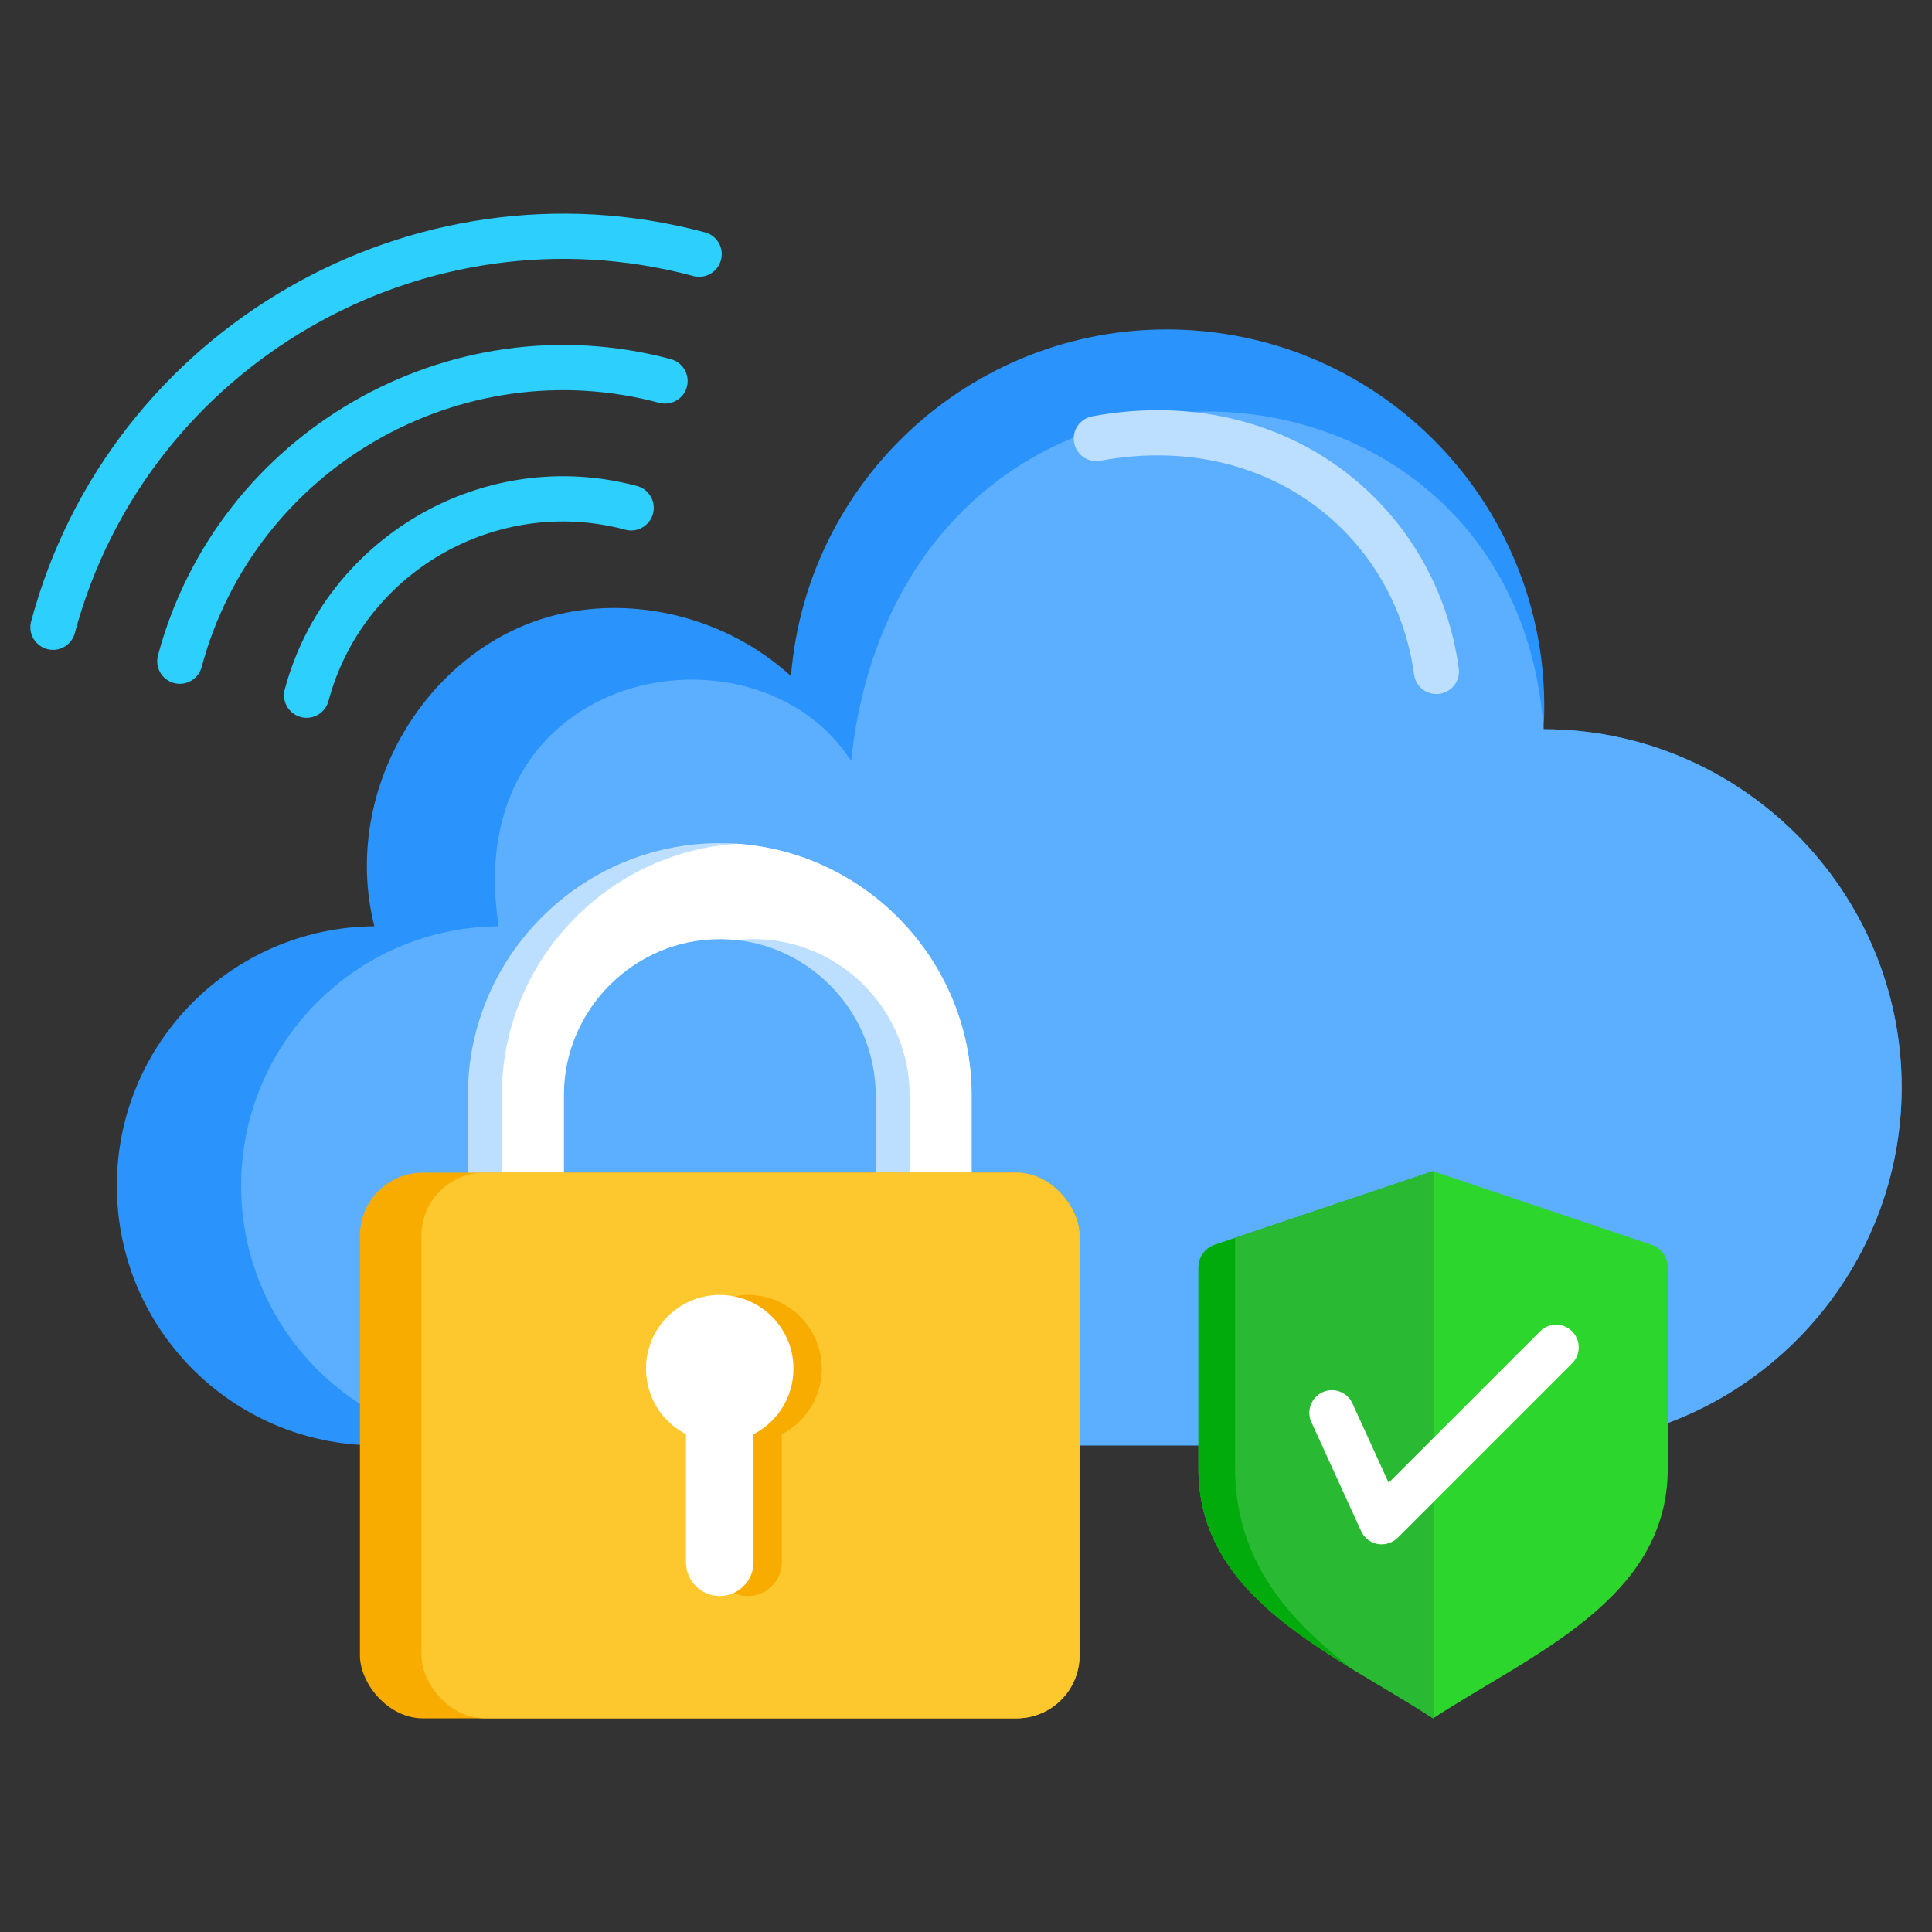 <svg id="Layer_1" height="512" viewBox="0 0 512 512" width="512" xmlns="http://www.w3.org/2000/svg" data-name="Layer 1"><rect x="0" y="0" width="512" height="512" fill="#333333" stroke="none"/><g fill-rule="evenodd"><path d="m186.462 61.478c2.742.553 4.808 2.976 4.808 5.881 0 3.314-2.686 6-6 6-.641 0-1.258-.101-1.837-.287-35.454-9.415-71.548-3.521-101.168 13.58-29.632 17.108-52.79 45.424-62.36 80.836-.582 2.704-2.987 4.731-5.865 4.731-3.314 0-6-2.686-6-6s.007 0 .007 0c0-.511.066-1.03.204-1.547 10.378-38.732 35.653-69.695 68.014-88.379 32.27-18.631 71.584-25.058 110.197-14.815zm-17.952 67.238c-20.147-5.313-40.653-1.948-57.491 7.774-.117.068-.23.139-.34.213-16.754 9.795-29.824 25.891-35.207 45.98-.034.125-.062.251-.087.377l-.007-.002v.002c-.647 3.249 1.462 6.407 4.711 7.055 3.2.638 6.313-1.4 7.024-4.567 4.581-16.846 15.556-30.331 29.601-38.534.102-.052.204-.106.304-.164 14.185-8.19 31.467-11.023 48.451-6.541.2.062.404.114.614.156h.001c3.249.647 6.407-1.462 7.055-4.711.642-3.222-1.428-6.354-4.63-7.038zm9.629-33.417c-.111-.037-.222-.07-.333-.1l.005-.018c-29.484-7.9-59.523-3.018-84.168 11.21-24.636 14.223-43.879 37.798-51.78 67.286-.854 3.197 1.045 6.482 4.242 7.336s6.482-1.045 7.336-4.242c7.047-26.298 24.217-47.327 46.202-60.02 21.977-12.688 48.77-17.04 75.074-9.992l.005-.018c3.035.814 6.216-.874 7.215-3.896 1.035-3.132-.664-6.512-3.797-7.547z" fill="#2dcffc"/><g><path d="m209.611 179.151c4.46-54.612 52.046-95.46 106.702-91.595 54.657 3.864 96.021 51.002 92.752 105.697 52.192 0 94.895 42.703 94.895 94.895s-42.702 94.895-94.895 94.895h-309.857c-37.779-.298-68.247-31.007-68.247-68.787s30.468-68.489 68.247-68.787c-9.189-36.426 14.648-74.602 48.675-82.637 20.592-4.863 44.484.665 61.728 16.319z" fill="#2a93fc"/><path d="m409.066 193.254c52.192 0 94.895 42.702 94.895 94.894s-42.702 94.895-94.895 94.895h-276.918c-37.778-.297-68.247-31.007-68.247-68.787s30.469-68.489 68.247-68.787c-10.712-68.845 68.1-83.026 93.39-43.876 13.682-125.532 175.883-118.449 183.527-8.34z" fill="#5caeff"/></g><path d="m291.614 122.1c-3.249.595-6.365-1.556-6.961-4.805s1.556-6.365 4.805-6.961c1.592-.294 3.154-.546 4.682-.754 23.485-3.201 44.534 2.588 60.678 14.229 16.197 11.68 27.406 29.229 31.157 49.5.239 1.29.445 2.569.617 3.835.44 3.275-1.858 6.286-5.133 6.726s-6.286-1.858-6.726-5.133c-.153-1.122-.328-2.213-.524-3.273-3.182-17.197-12.671-32.07-26.376-41.953-13.758-9.921-31.821-14.837-52.1-12.073-1.385.189-2.759.409-4.12.66z" fill="#bddfff"/><path d="m190.741 223.445c36.711 0 66.747 30.036 66.747 66.747v42.542h-25.427v-42.542c0-22.676-18.644-41.32-41.32-41.32s-41.32 18.644-41.32 41.32v42.542h-25.427v-42.542c0-36.711 30.036-66.747 66.747-66.747z" fill="#bddfff"/><path d="m195.241 223.601c34.633 2.335 62.247 31.392 62.247 66.591v42.542h-16.427v-42.542c0-22.676-18.644-41.32-41.32-41.32-1.52 0-3.021.086-4.5.249-1.479-.163-2.98-.249-4.5-.249-22.676 0-41.32 18.644-41.32 41.32v42.542h-16.427v-42.542c0-35.199 27.614-64.257 62.247-66.591z" fill="#fff"/></g><rect fill="#f9ac00" height="144.62" rx="16.687" width="190.708" x="95.387" y="310.76"/><rect fill="#fdc72e" height="144.62" rx="16.687" width="174.395" x="111.7" y="310.76"/><g fill-rule="evenodd"><path d="m379.785 310.38-57.801 19.467c-2.668.899-4.388 3.292-4.388 6.107v53.26c0 34.728 36.149 49.142 62.189 66.166 26.04-17.024 62.189-31.438 62.189-66.166v-53.26c0-2.815-1.719-5.209-4.388-6.107z" fill="#2dd62d"/><path d="m379.785 310.38-57.801 19.467c-2.668.898-4.387 3.292-4.387 6.107v53.26c0 34.728 36.148 49.142 62.189 66.166v-145z" fill="#00ab0b"/><path d="m379.785 310.38-52.475 17.673v.14s-.001 60.697-.001 60.697c0 24.636 14.007 40.301 30.863 53.297 7.345 4.491 14.822 8.753 21.612 13.192v-145z" fill="#29b933"/></g><path d="m347.533 376.88c-1.372-3.003-.05-6.55 2.953-7.922s6.55-.05 7.922 2.953l9.605 21.04 40.128-40.128c2.342-2.343 6.141-2.343 8.484 0s2.343 6.142 0 8.484l-46.222 46.223-.014-.014c-.491.491-1.075.904-1.744 1.21-3.003 1.372-6.55.05-7.922-2.953z" fill="#fff" fill-rule="evenodd"/><path d="m198.241 343.178c10.791 0 19.539 8.748 19.539 19.539 0 7.563-4.298 14.122-10.584 17.37v33.921c0 4.925-4.03 8.956-8.955 8.956-4.925 0-8.955-4.03-8.955-8.956v-33.92c-6.286-3.248-10.584-9.807-10.584-17.37 0-10.791 8.748-19.539 19.539-19.539z" fill="#f9ac00" fill-rule="evenodd"/><path d="m190.741 343.178c10.791 0 19.539 8.748 19.539 19.539 0 7.563-4.298 14.122-10.584 17.37v33.921c0 4.925-4.03 8.956-8.955 8.956-4.926 0-8.956-4.03-8.956-8.956v-33.92c-6.286-3.248-10.584-9.807-10.584-17.37 0-10.791 8.748-19.539 19.539-19.539z" fill="#fff" fill-rule="evenodd"/></svg>